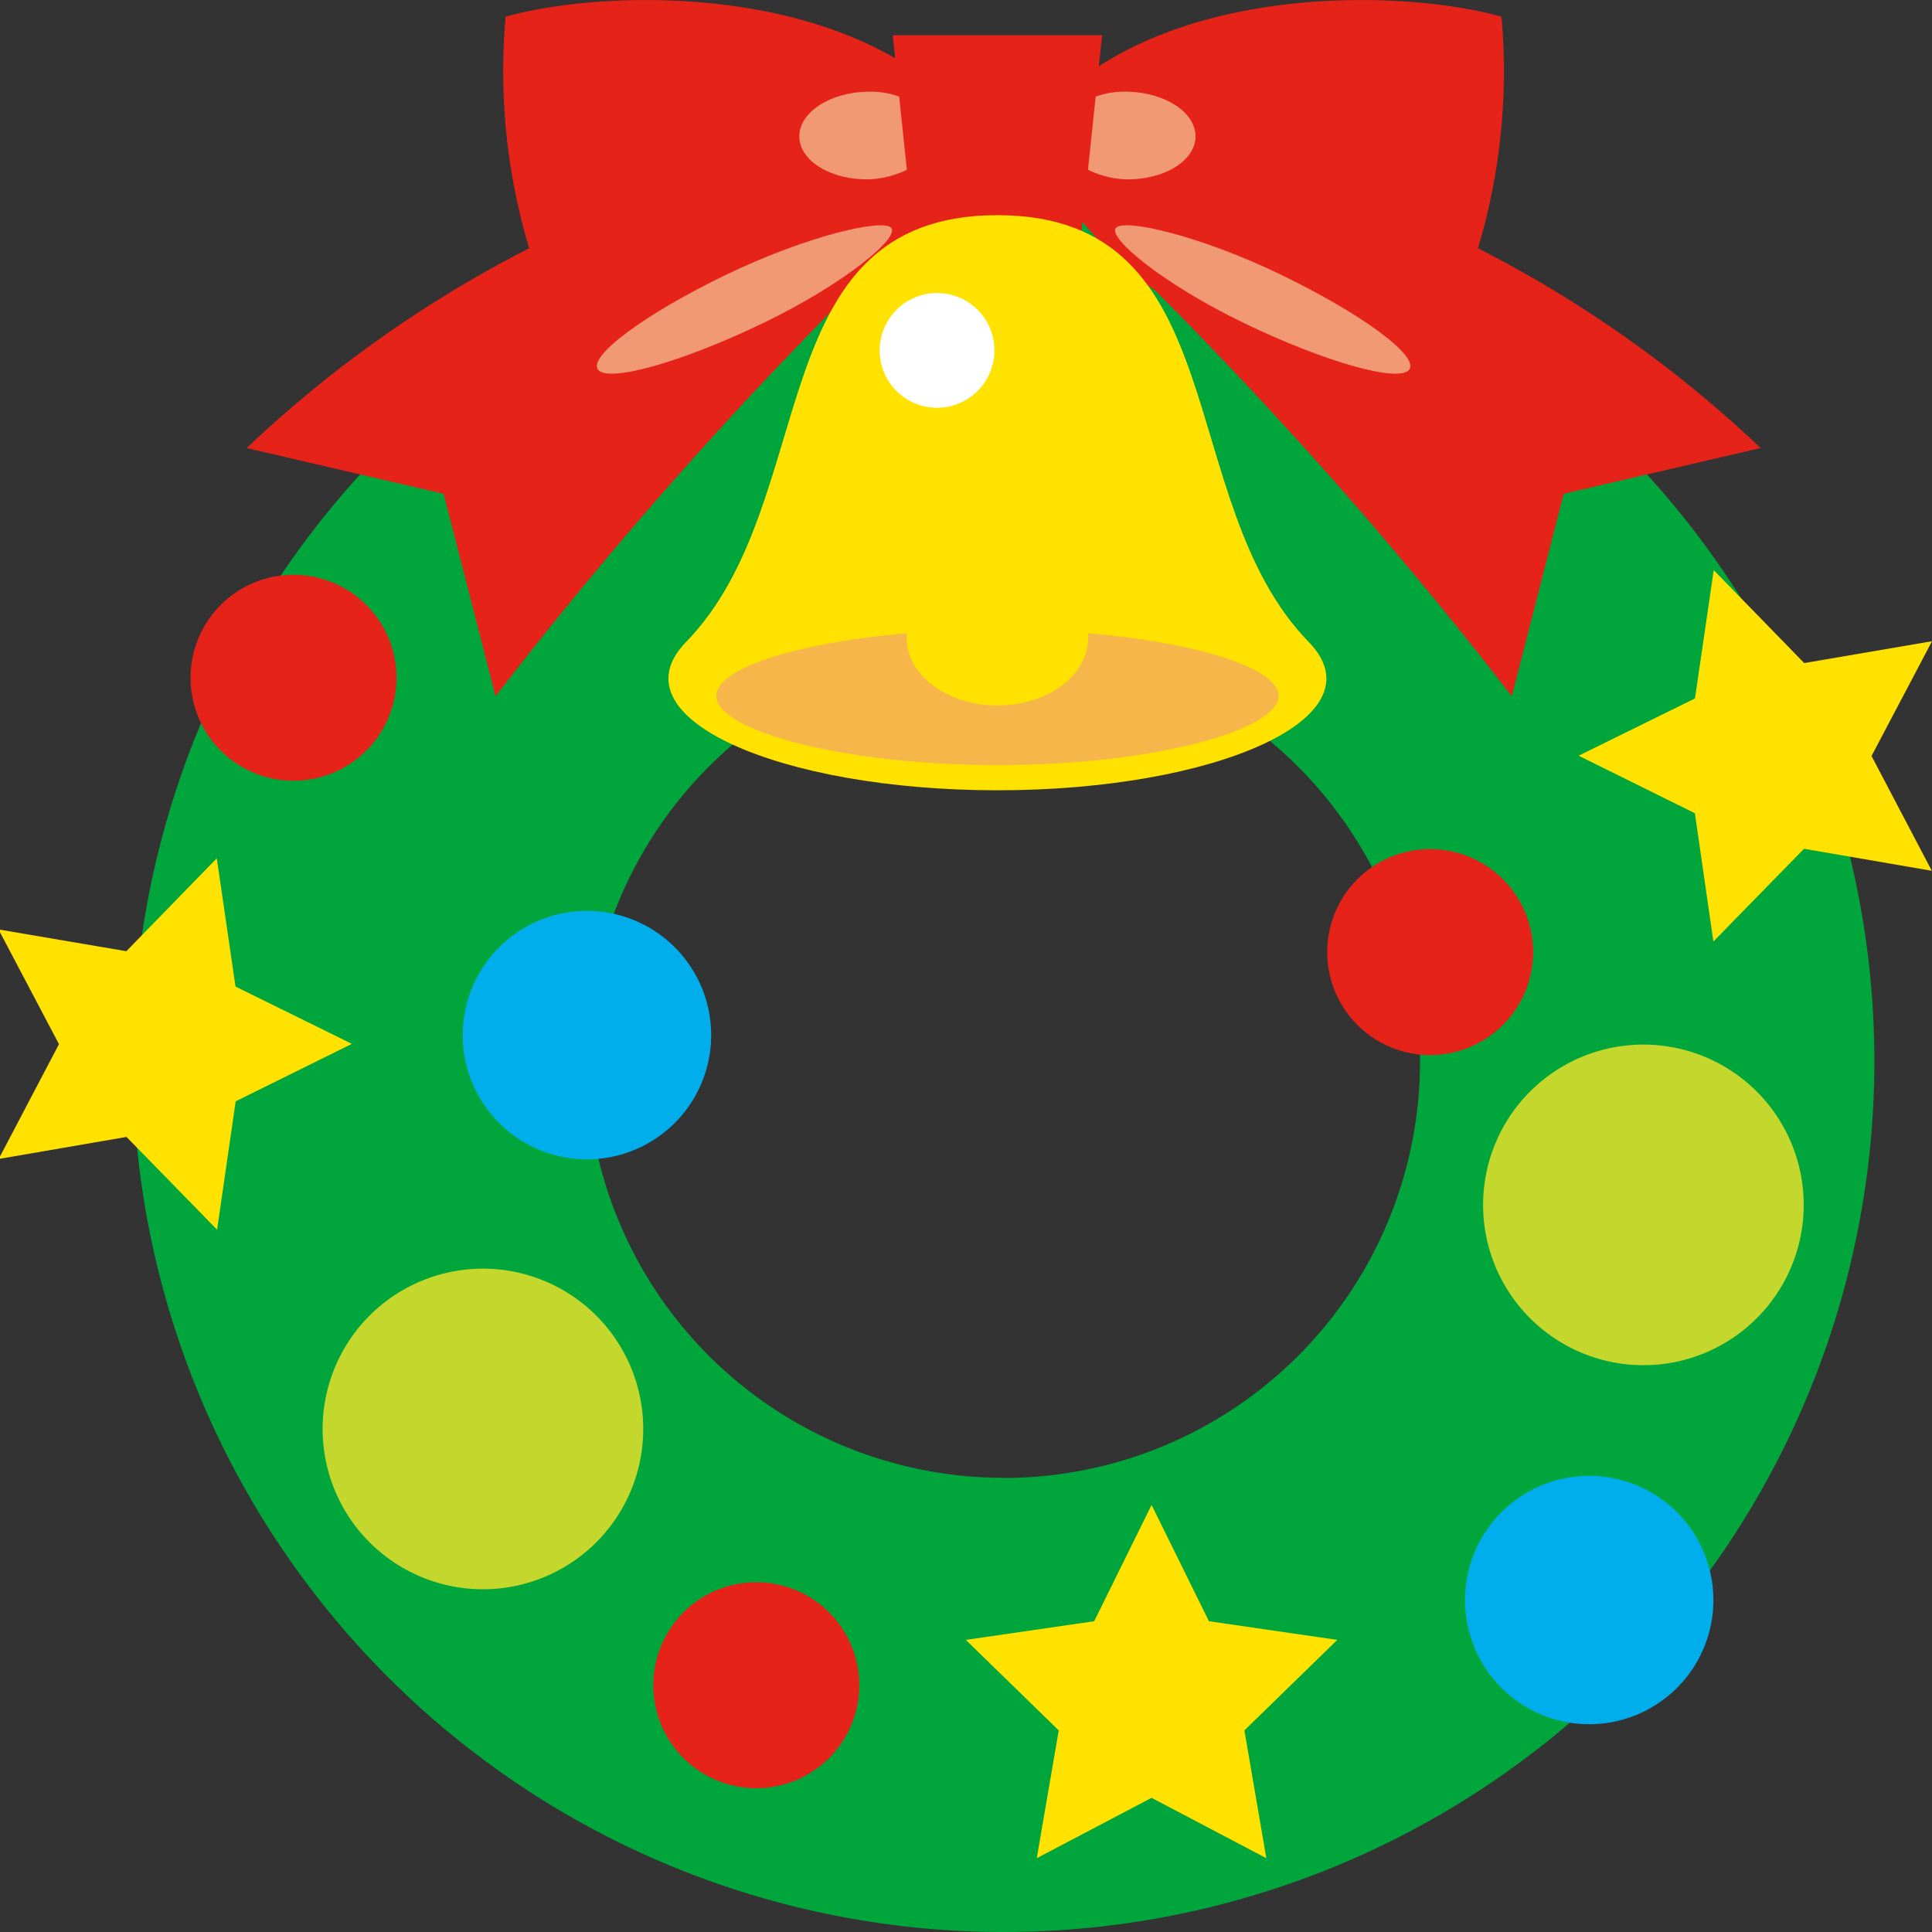<svg id="レイヤー_1" data-name="レイヤー 1" xmlns="http://www.w3.org/2000/svg" viewBox="0 0 40 40"><rect x="0" y="0" width="40" height="40" fill="#333333" stroke="none"/><defs><style>.cls-1{fill:#00a63c;}.cls-2{fill:#e62318;}.cls-3{fill:#f19975;}.cls-4{fill:#00aeeb;}.cls-5{fill:#c3d72c;}.cls-6{fill:#ffe200;}.cls-7{fill:#f7b649;}.cls-8{fill:#fff;}</style></defs><title>ico_event_12_01</title><path class="cls-1" d="M20.778,3.942A18.029,18.029,0,1,0,38.807,21.971,18.031,18.031,0,0,0,20.778,3.942Zm0,26.654A8.625,8.625,0,1,1,29.4,21.971,8.625,8.625,0,0,1,20.778,30.6Z"/><path class="cls-2" d="M19.253,4.457c.53-.495,1.073-.984,1.625-1.461-.291-.014-.578-.019-.863-.02a3.141,3.141,0,0,0,.094-.467C17.663-.4,12.526-.237,10.468.346a12.766,12.766,0,0,0,.488,4.794A24.984,24.984,0,0,0,5.107,9.277l4.078.947,1.075,4.192a87.317,87.317,0,0,1,7.37-8.393A8.079,8.079,0,0,0,19.253,4.457Z"/><path class="cls-3" d="M18.456,4.722c.16.208-.977,1.157-2.654,1.966s-3.209,1.242-3.421.965.977-1.157,2.655-1.966S18.3,4.514,18.456,4.722Z"/><path class="cls-2" d="M30.6,5.14A12.784,12.784,0,0,0,31.087.346C29.03-.237,23.893-.4,21.446,2.509a3.276,3.276,0,0,0,.095.467c-.285,0-.572.006-.863.02.552.477,1.095.967,1.626,1.461a8,8,0,0,0,1.62,1.565A87.427,87.427,0,0,1,31.3,14.416l1.074-4.192,4.079-.948A24.982,24.982,0,0,0,30.6,5.14Z"/><path class="cls-3" d="M23.1,4.722c-.159.208.977,1.157,2.654,1.966s3.21,1.242,3.422.965S28.2,6.5,26.52,5.687,23.258,4.514,23.1,4.722Z"/><path class="cls-4" d="M14.724,21.43a2.572,2.572,0,1,1-2.572-2.571A2.572,2.572,0,0,1,14.724,21.43Z"/><path class="cls-5" d="M37.344,24.945a3.319,3.319,0,1,1-3.318-3.318A3.319,3.319,0,0,1,37.344,24.945Z"/><path class="cls-4" d="M35.474,33.126a2.571,2.571,0,1,1-2.571-2.57A2.572,2.572,0,0,1,35.474,33.126Z"/><path class="cls-2" d="M17.762,35.233a2.132,2.132,0,1,0-2.447,1.762A2.131,2.131,0,0,0,17.762,35.233Z"/><path class="cls-5" d="M13.274,30.12a3.319,3.319,0,1,0-3.809,2.741A3.319,3.319,0,0,0,13.274,30.12Z"/><path class="cls-2" d="M8.209,14.032A2.132,2.132,0,1,1,6.077,11.9,2.133,2.133,0,0,1,8.209,14.032Z"/><path class="cls-2" d="M31.742,19.712A2.132,2.132,0,1,1,29.61,17.58,2.132,2.132,0,0,1,31.742,19.712Z"/><path class="cls-3" d="M19.408,2.865c-.05.377-.76.88-1.548.847s-1.373-.465-1.306-.966.76-.88,1.548-.847S19.458,2.489,19.408,2.865Z"/><path class="cls-3" d="M21.893,2.865c.05.377.76.88,1.548.847s1.373-.465,1.306-.966-.76-.88-1.547-.847S21.843,2.489,21.893,2.865Z"/><polygon class="cls-2" points="22.327 5.4 18.974 5.4 18.483 0.73 22.818 0.73 22.327 5.4"/><path class="cls-6" d="M20.651,16.362c4.515,0,7.969-1.506,6.445-3.07-2.837-2.913-1.488-8.837-6.445-8.837s-3.61,5.924-6.447,8.837C12.681,14.856,16.135,16.362,20.651,16.362Z"/><path class="cls-7" d="M26.471,14.408c0,.714-2.606,1.433-5.82,1.433s-5.822-.719-5.822-1.433,2.607-1.375,5.822-1.375S26.471,13.694,26.471,14.408Z"/><path class="cls-6" d="M22.529,13.206c0,.776-.84,1.4-1.879,1.4s-1.879-.628-1.879-1.4.841-1.4,1.879-1.4S22.529,12.43,22.529,13.206Z"/><path class="cls-8" d="M20.573,7.446a1.188,1.188,0,1,0-1.364.981A1.189,1.189,0,0,0,20.573,7.446Z"/><polygon class="cls-6" points="23.842 37.222 21.465 38.472 21.92 35.826 19.996 33.952 22.654 33.566 23.842 31.158 25.03 33.566 27.687 33.952 25.764 35.826 26.218 38.472 23.842 37.222"/><polygon class="cls-6" points="2.619 23.539 -0.027 23.995 1.221 21.618 -0.031 19.243 2.616 19.694 4.488 17.77 4.876 20.426 7.285 21.612 4.879 22.802 4.495 25.46 2.619 23.539"/><polygon class="cls-6" points="37.35 17.573 39.996 18.029 38.748 15.652 40 13.276 37.354 13.728 35.481 11.804 35.093 14.46 32.684 15.646 35.091 16.837 35.474 19.493 37.35 17.573"/></svg>